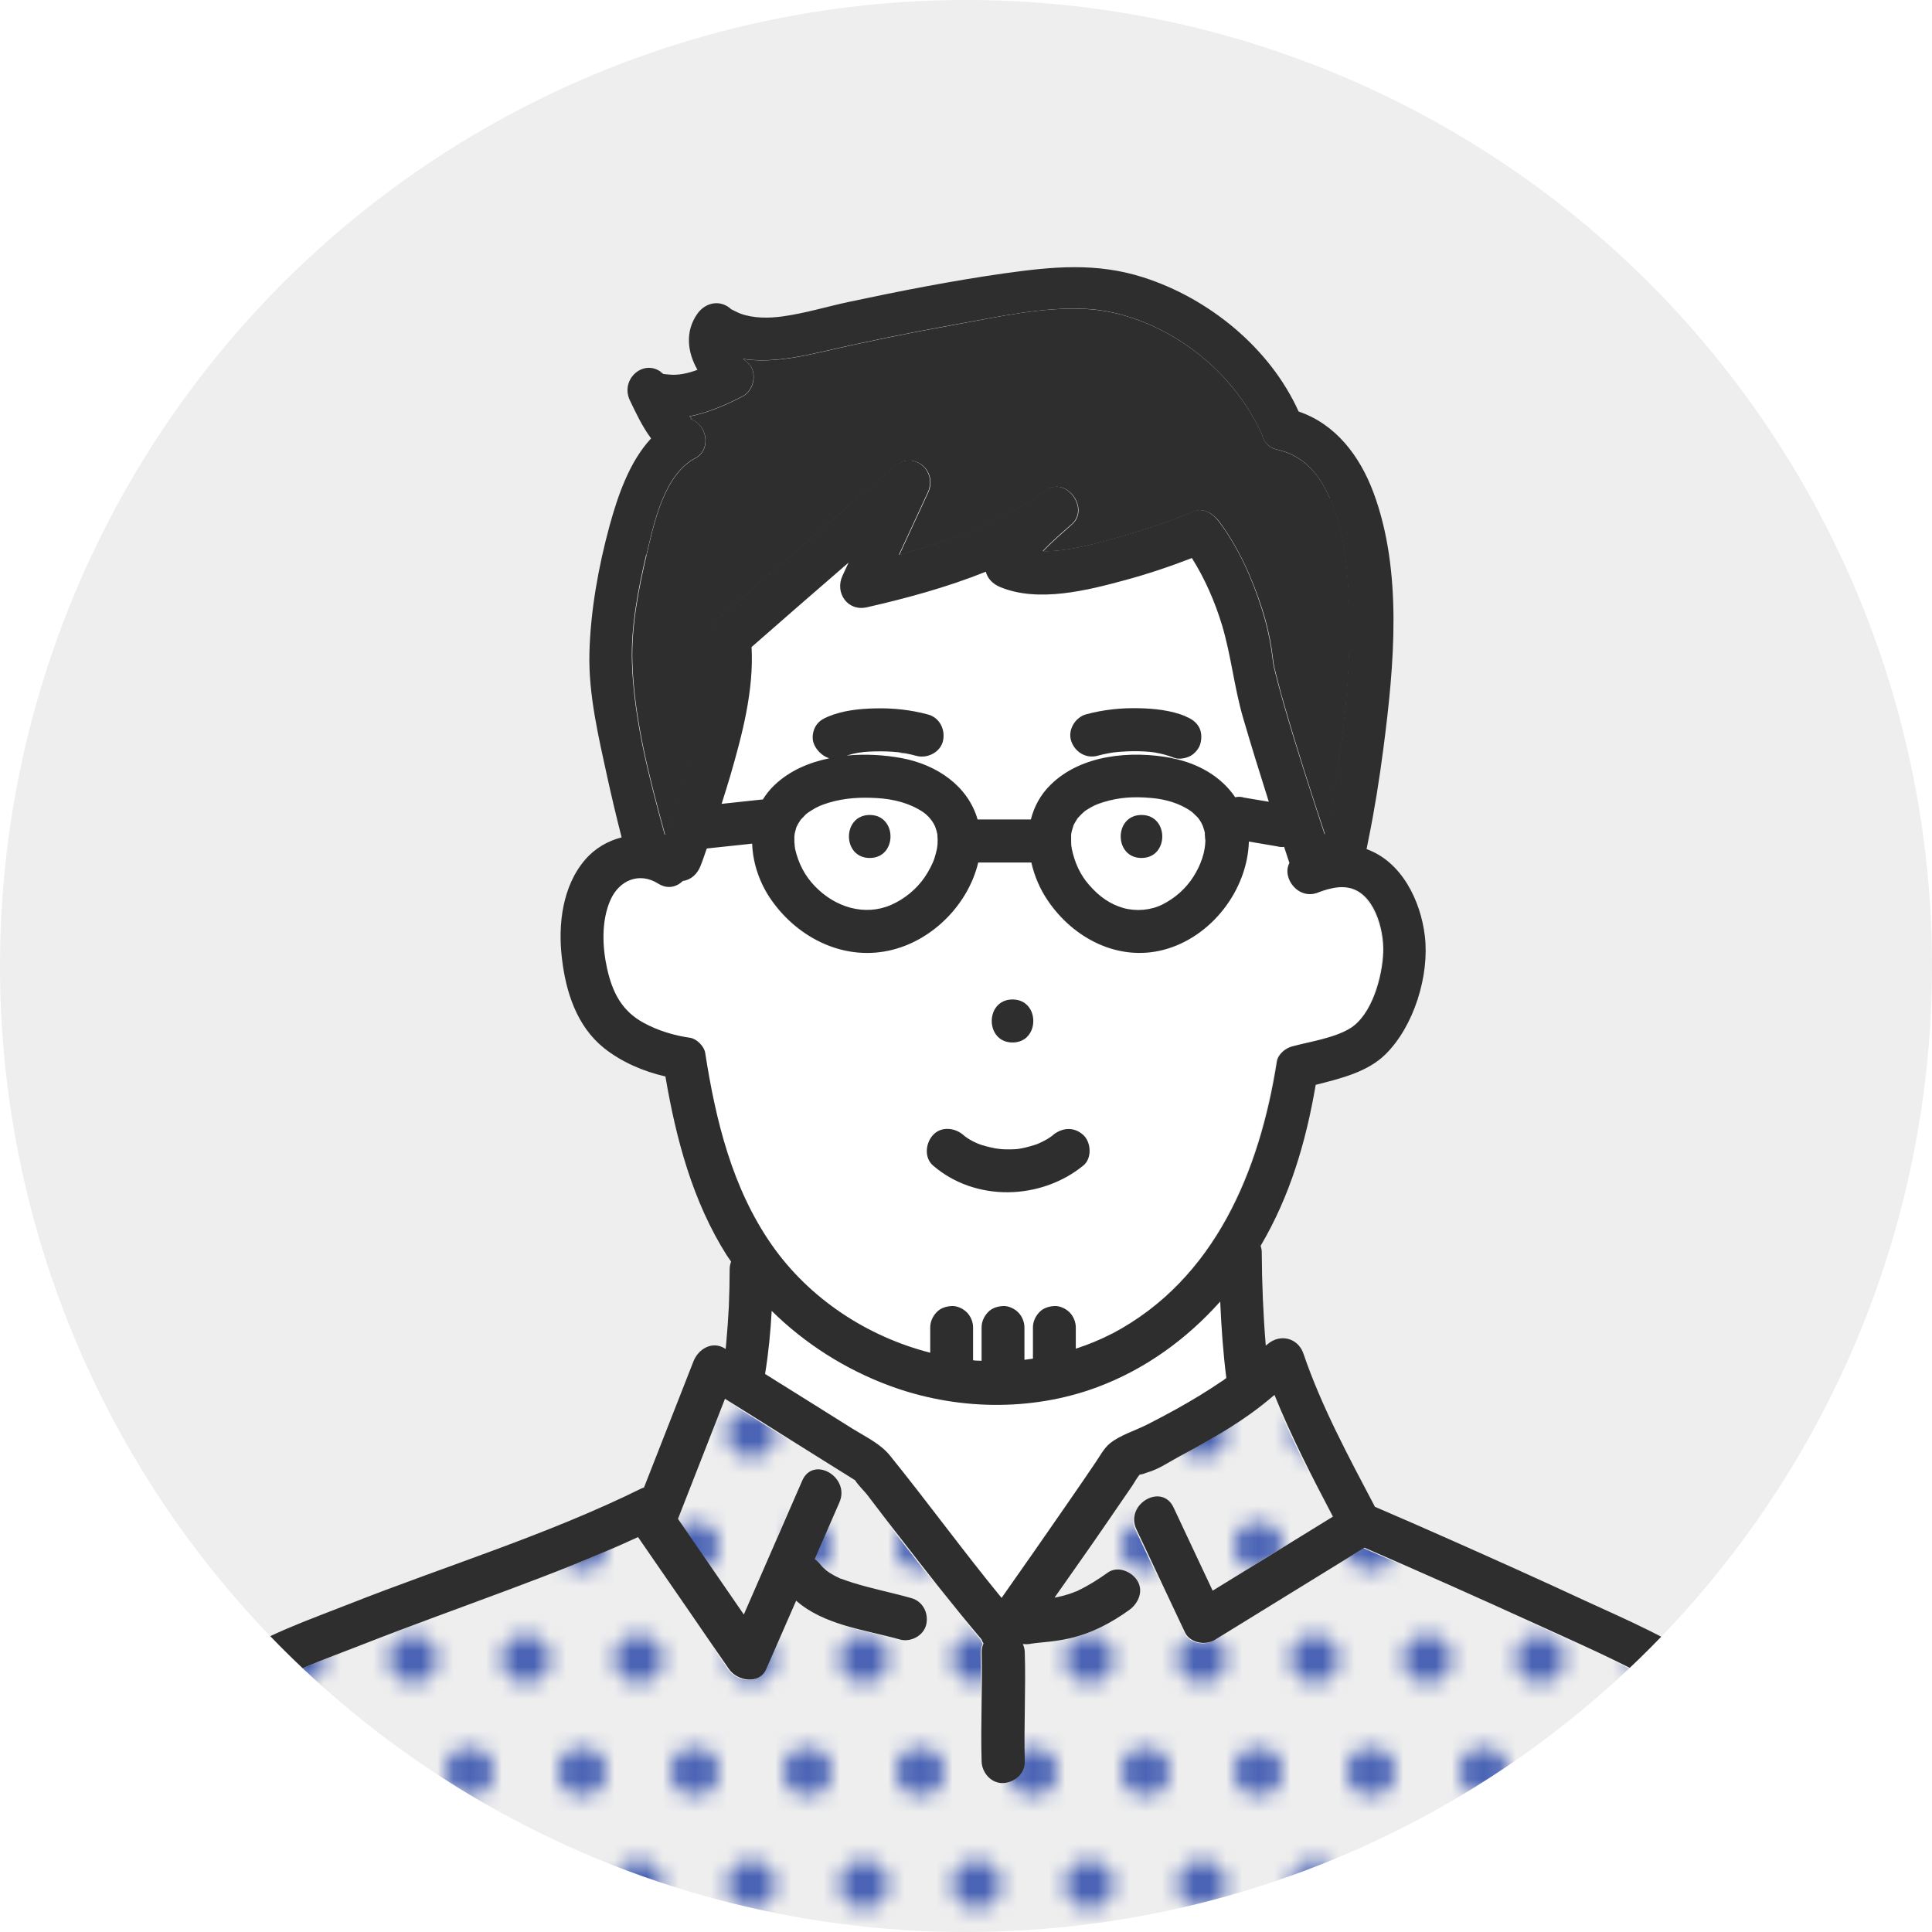 <?xml version="1.0" encoding="UTF-8"?>
<svg id="_レイヤー_1" data-name="レイヤー 1" xmlns="http://www.w3.org/2000/svg" version="1.1" xmlns:xlink="http://www.w3.org/1999/xlink" viewBox="0 0 120 120">
  <defs>
    <style>
      .cls-1 {
        fill: #eee;
      }

      .cls-1, .cls-2, .cls-3, .cls-4, .cls-5, .cls-6, .cls-7 {
        stroke-width: 0px;
      }

      .cls-2 {
        fill: none;
      }

      .cls-3 {
        fill: #33c8e7;
      }

      .cls-4 {
        fill: #2e2e2e;
      }

      .cls-5 {
        fill: #4b64b5;
      }

      .cls-8 {
        clip-path: url(#clippath);
      }

      .cls-6 {
        fill: url(#_新規パターン);
      }

      .cls-7 {
        fill: #fff;
      }
    </style>
    <clipPath id="clippath">
      <circle class="cls-2" cx="60" cy="60" r="60"/>
    </clipPath>
    <pattern id="_新規パターン" data-name="新規パターン" x="0" y="0" width="14" height="14" patternTransform="translate(-9.34 -1.97)" patternUnits="userSpaceOnUse" viewBox="0 0 14 14">
      <g>
        <rect class="cls-2" width="14" height="14"/>
        <circle class="cls-5" cx="10.5" cy="14" r="1.5"/>
        <circle class="cls-5" cx="3.5" cy="14" r="1.5"/>
        <circle class="cls-5" cx="14" cy="7" r="1.5"/>
        <circle class="cls-5" cx="7" cy="7" r="1.5"/>
        <circle class="cls-5" cx="0" cy="7" r="1.5"/>
        <circle class="cls-5" cx="10.5" cy="0" r="1.5"/>
        <circle class="cls-5" cx="3.5" cy="0" r="1.5"/>
      </g>
    </pattern>
  </defs>
  <circle class="cls-1" cx="60" cy="60" r="60"/>
  <g class="cls-8">
    <g>
      <path class="cls-3" d="M64.15,102.08s-.04,0-.07,0c.02,0,.04,0,.07,0Z"/>
      <polygon class="cls-3" points="41.21 23.24 41.22 23.24 41.21 23.24 41.21 23.24"/>
      <path class="cls-7" d="M83.68,55.14c-.43-.07-.85,0-1.26.11-.18.05-.35.11-.52.17-1.25.55-2.34-.87-1.84-1.81-.11-.33-.22-.67-.33-1-.14.02-.28.01-.42-.03-.12-.02-.23-.04-.35-.06-.47-.08-.95-.16-1.42-.24-.09,3.02-2.34,5.94-5.28,6.72-2.84.75-5.63-.71-7.21-3.06-.48-.71-.83-1.52-1.02-2.36h-3.3c-.62,2.55-2.74,4.75-5.28,5.41-2.94.77-5.87-.66-7.56-3.07-.72-1.02-1.15-2.27-1.2-3.51-.94.1-1.88.2-2.82.3-.13.35-.25.71-.38,1.06-.21.53-.6.89-1.11.96-.37.38-.94.53-1.53.16-1.18-.74-2.42-.21-2.96,1.01-.58,1.3-.51,2.93-.21,4.28.32,1.46.9,2.61,2.25,3.35.88.49,1.91.79,2.91.94.41.06.87.53.93.93.66,4.18,1.67,8.39,4.12,11.91,2.34,3.36,5.94,5.72,9.86,6.72v-1.57c0-.36.15-.68.39-.94.24-.26.6-.38.94-.39.33-.02.71.16.94.39.24.24.39.6.39.94v2.04c.18.02.36.02.53.03v-2.07c0-.36.15-.68.39-.94.24-.26.6-.38.94-.39.33-.02.71.16.94.39.24.24.39.6.39.94v2.01c.18-.02.36-.05.53-.07v-1.94c0-.36.15-.68.39-.94.24-.26.6-.38.94-.39.33-.02.71.16.94.39.24.24.39.6.39.94v1.32c.76-.25,1.51-.55,2.24-.93,6.39-3.37,9.15-10.13,10.22-16.9.07-.45.52-.82.93-.93,1.13-.32,2.57-.51,3.59-1.11,1.4-.83,2.04-3.26,2.09-4.76.05-1.39-.58-3.74-2.21-4ZM62.89,62.08c1.72,0,1.72,2.67,0,2.67s-1.72-2.67,0-2.67ZM67.29,72.4c-2.65,2.16-6.72,2.27-9.34,0-.56-.49-.46-1.39,0-1.89.51-.56,1.36-.46,1.89,0,.05.04.07.06.08.07.04.03.07.05.11.08.13.09.26.17.4.24.04.02.3.14.3.14.08.03.17.06.25.09.31.1.63.16.94.23-.28-.06.09,0,.13.01.16.01.33.02.49.03.17,0,.34,0,.51-.01.03,0,.15-.02.21-.02.32-.05.64-.13.95-.23.08-.03.16-.05.24-.08.04-.02.05-.02.07-.03-.02,0,.25-.12.29-.14.14-.07.28-.15.41-.24.06-.04.12-.08.18-.13,0,0,0,0,0,0,.58-.47,1.31-.53,1.89,0,.49.45.54,1.45,0,1.89Z"/>
      <path class="cls-7" d="M68.15,86.15c-4.11,1.53-8.8,1.43-12.9-.09-2.75-1.02-5.25-2.61-7.32-4.65-.07,1.32-.2,2.63-.41,3.92.25.16.5.31.75.47,1.56.98,3.12,1.96,4.68,2.93.79.5,1.73.93,2.32,1.66,2.36,2.91,4.56,5.95,6.94,8.85,1.37-1.94,2.74-3.89,4.08-5.85.59-.86,1.17-1.71,1.76-2.57.26-.39.52-.88.89-1.18.63-.51,1.59-.8,2.32-1.17.61-.31,1.21-.63,1.81-.96.98-.54,1.94-1.11,2.85-1.75.09-.06.16-.13.25-.19-.2-1.58-.31-3.16-.38-4.75-2.08,2.34-4.66,4.21-7.64,5.32Z"/>
      <path class="cls-7" d="M74.85,51.8c-.01-.07-.03-.13-.04-.2-.02-.09-.06-.19-.09-.28-.02-.03-.09-.19-.1-.21-.05-.09-.11-.18-.17-.26-.02-.02-.04-.05-.05-.06-.1-.11-.2-.2-.31-.3-.02-.02-.06-.05-.1-.08-.74-.52-1.64-.76-2.5-.83-1.09-.09-1.95-.04-2.94.26-.45.14-.63.22-1.09.51-.04.02-.05.03-.07.05-.08.07-.17.14-.24.22-.06.06-.11.12-.17.18-.02.02-.03.03-.04.04,0,0,0,.01-.01.02-.08.12-.15.24-.22.37,0,0-.01.03-.02.05-.07.18-.12.37-.15.56,0,.03,0,.06,0,.08,0,.14-.01.28,0,.42,0,.07,0,.14.01.21,0,.03.02.16.03.19.18.88.54,1.63,1.08,2.25.63.72,1.3,1.19,2.13,1.43.8.23,1.7.14,2.42-.22.81-.4,1.46-1,1.92-1.72.48-.74.74-1.54.75-2.28,0-.05-.04-.43-.02-.38ZM70.9,53.29c-1.72,0-1.72-2.67,0-2.67s1.72,2.67,0,2.67Z"/>
      <path class="cls-3" d="M41.16,23.2c-.05-.05-.11-.09-.16-.13,0,.01.08.1.16.13Z"/>
      <path class="cls-3" d="M41.21,23.24s-.02-.01-.02-.02c-.03,0-.02.01.02.02Z"/>
      <path class="cls-3" d="M41.16,23.2s.01,0,.02.01c0,0,0,0,0,0,0,0,0,0-.01-.01,0,0,0,0,0,0Z"/>
      <path class="cls-4" d="M82.6,30.95c-.68-1.57-1.67-2.65-3.27-3.02-.56-.13-.85-.5-.93-.92-.03-.07-.06-.14-.07-.16-.16-.33-.33-.66-.52-.98-.58-1-1.28-1.91-2.08-2.73-2.11-2.14-5.13-3.75-8.17-3.94-2.71-.17-5.56.48-8.2.96-2.85.51-5.68,1.09-8.5,1.74-1.44.33-3.15.64-4.7.4.09.07.18.14.26.21.66.53.44,1.73-.27,2.1-.89.47-2.1,1.02-3.32,1.26.12.11.23.21.03.16,1.07.3,1.36,1.89.32,2.44-1.94,1.02-2.57,4.08-3.02,6.01-.5,2.13-.95,4.45-.88,6.65.11,3.58,1.08,7.24,2.03,10.71.02,0,.04,0,.05.01.41-1.12.79-2.24,1.14-3.38.7-2.3,1.41-4.7,1.54-7.11.07-1.16-.27-2.12.67-2.98.77-.71,1.58-1.38,2.37-2.07,2.82-2.45,5.64-4.89,8.47-7.33,1.18-1.02,2.73.24,2.1,1.62-.6,1.29-1.19,2.58-1.79,3.87,3.23-.87,6.49-2.07,9.12-4.01,1.23-.9,2.73,1.1,1.62,2.1-.58.52-1.23,1.07-1.81,1.68,1.65.02,3.43-.51,4.88-.92,1.53-.44,3.05-.95,4.53-1.56.58-.24,1.19.19,1.51.61,1.2,1.6,2.07,3.54,2.68,5.43.26.81.46,1.63.59,2.47.05.32.08.64.13.96.01.07.04.21.05.25.18.73.37,1.47.58,2.19.79,2.74,1.66,5.45,2.56,8.15.02-.01.05-.02.07-.03.16-.74.3-1.49.43-2.24.73-4.16,1.2-8.44.98-12.66-.1-1.99-.36-4.1-1.16-5.94Z"/>
      <path class="cls-3" d="M78.37,26.94s-.02-.05,0,0h0Z"/>
      <path class="cls-3" d="M55.86,46.73c.06.02.27.03.08,0-.03,0-.05,0-.08,0Z"/>
      <path class="cls-7" d="M75.91,38.85c-.43-1.45-1.06-2.89-1.88-4.19-1.36.52-2.74.99-4.14,1.37-2.35.64-5.39,1.41-7.75.44-.49-.2-.81-.55-.91-.96-2.41.97-4.97,1.66-7.39,2.21-1.2.27-1.99-.91-1.51-1.96.13-.27.25-.54.38-.82-2.02,1.74-4.03,3.49-6.03,5.25.15,2.69-.58,5.44-1.32,7.99-.17.59-.36,1.17-.54,1.75.84-.09,1.68-.18,2.51-.27.02,0,.03,0,.05,0,.2-.33.44-.63.74-.91.93-.88,2.13-1.39,3.39-1.65-.45-.13-.84-.54-.98-.96-.1-.32-.03-.74.13-1.03.19-.33.46-.47.8-.61.9-.37,1.93-.48,2.89-.5,1.1-.03,2.23.09,3.29.38.72.2,1.09.94.93,1.64-.16.7-.97,1.12-1.64.93-.23-.06-.47-.12-.7-.16-.08-.01-.31-.01-.38-.06-.03,0-.06,0-.09-.01-.47-.05-.94-.06-1.41-.05-.24,0-.48.02-.72.04-.02,0-.09,0-.15.02-.06,0-.17.03-.21.03-.24.04-.47.1-.69.17,1.17-.11,2.35-.04,3.43.16,2.2.41,4.12,1.73,4.71,3.81h3.31c.2-.8.6-1.55,1.24-2.17,1.91-1.86,5-2.12,7.49-1.65,1.64.31,3.09,1.16,3.95,2.43,0,0,0,0,.01,0,.18-.04.35-.03.53.02.12.02.23.04.35.06.4.07.8.13,1.2.2-.56-1.73-1.1-3.47-1.6-5.22-.55-1.89-.74-3.85-1.3-5.73ZM74.57,46.14c-.07.32-.34.64-.61.8-.26.15-.73.26-1.03.13-.36-.15-.75-.25-1.14-.32-.04,0-.09-.01-.13-.02-.08,0-.15-.02-.23-.03-.23-.02-.45-.03-.68-.04-.49-.01-.97,0-1.46.06-.04,0-.08,0-.11.01-.12.02-.24.04-.35.06-.22.04-.44.09-.66.15-.72.2-1.42-.24-1.64-.93-.22-.69.26-1.46.93-1.64,1.06-.29,2.19-.41,3.29-.38.96.02,2,.13,2.89.5.34.14.6.3.8.61.2.3.21.69.13,1.03Z"/>
      <path class="cls-7" d="M58.17,51.57s-.08-.22-.08-.24c-.03-.05-.05-.11-.08-.16-.19-.33-.44-.58-.68-.74-.82-.55-1.82-.79-2.84-.86-1.05-.07-2-.01-2.98.28-.48.14-.7.23-1.14.51-.06.04-.12.08-.18.12-.03.02-.11.09-.14.11-.04.04-.29.31-.29.3-.07.09-.13.19-.18.28,0-.01-.09.18-.11.22-.02.07-.07.26-.1.38,0,.04-.02.15-.02.19,0,.12,0,.24,0,.36,0,.08,0,.15.02.23,0,.03.03.17.03.2.2.86.58,1.62,1.2,2.27,1.26,1.33,3.1,1.9,4.75,1.19.86-.37,1.61-1.01,2.09-1.72.26-.38.52-.86.61-1.18.16-.52.2-.67.2-1.13,0-.06-.02-.29-.02-.37-.02-.06-.06-.26-.06-.24ZM54.02,53.29c-1.72,0-1.72-2.67,0-2.67s1.72,2.67,0,2.67Z"/>
      <path class="cls-6" d="M102.92,104.56c-2.45-1.37-5.05-2.5-7.6-3.67-3.52-1.61-7.07-3.19-10.63-4.73-3.11,1.91-6.21,3.82-9.32,5.74-.57.35-1.52.16-1.83-.48-1.01-2.14-2.01-4.27-3.02-6.41-.73-1.55,1.57-2.9,2.31-1.35.81,1.72,1.62,3.44,2.43,5.17,2.49-1.53,4.98-3.07,7.47-4.6-1.3-2.46-2.59-4.97-3.63-7.56-.49.41-.98.8-1.5,1.18-.82.58-1.67,1.11-2.53,1.61-.6.35-1.21.68-1.82,1-.64.33-1.36.84-2.06,1.03,0,0-.37.15-.45.12-.19.2-.33.49-.48.71-.58.85-1.16,1.7-1.75,2.55-1.01,1.47-2.04,2.93-3.07,4.39.06-.01.11-.02.17-.03.24-.05.48-.12.72-.19.13-.04.26-.09.39-.14.06-.02.12-.06.18-.07-.01,0-.02,0-.03,0-.1.04-.27.07,0,0,0,0,0,0,.01,0,.66-.3,1.28-.69,1.86-1.12.61-.44,1.47-.08,1.83.48.42.65.09,1.42-.48,1.83-1.11.8-2.36,1.47-3.71,1.77-.53.12-1.07.18-1.6.24-.19.02-.38.04-.57.06-.05,0-.1.01-.15.02,0,0-.01,0-.02,0-.03,0-.06.01-.09.02-.17.03-.32.03-.48.01.07.16.11.34.12.52.06,2.26-.07,4.52,0,6.78.02.75-.63,1.3-1.34,1.34-.74.03-1.32-.64-1.34-1.34-.06-2.26.07-4.52,0-6.78,0-.2.04-.38.12-.55-.05-.08-.1-.17-.13-.26-1.77-2.1-3.47-4.27-5.15-6.44-.65-.84-1.3-1.69-1.95-2.54-.18-.23-.54-.58-.75-.9-.12-.07-.23-.15-.35-.22-.58-.36-1.15-.72-1.73-1.08-2-1.25-4-2.51-6-3.76-.97,2.49-1.95,4.97-2.92,7.46,1.36,1.98,2.73,3.96,4.09,5.94,1.21-2.77,2.42-5.55,3.63-8.32.69-1.57,2.99-.21,2.31,1.35-.51,1.18-1.03,2.35-1.54,3.53.14.1.26.21.36.34,0,0,0,0,0,0,.05.04.09.1.13.15.08.08.16.15.24.22.03.02.05.04.08.06.11.07.21.14.32.2.11.06.23.12.35.18.04.02.08.04.12.06,0,0,0,0,.02,0,.25.09.51.18.76.26,1.19.37,2.42.61,3.62.95.72.2,1.09.93.93,1.64-.16.7-.97,1.12-1.64.93-2.15-.61-4.72-.9-6.44-2.41-.62,1.42-1.24,2.83-1.86,4.25-.44,1-1.8.73-2.31,0-.83-1.21-1.66-2.42-2.5-3.63-.99-1.44-1.99-2.88-2.98-4.32-.06-.09-.11-.17-.17-.25-2.62,1.2-5.32,2.25-8.01,3.26-3.02,1.13-6.07,2.22-9.07,3.4-2.38.94-5.11,1.84-7.19,3.38-2.2,1.62-3.75,4.17-4.98,6.55-1.29,2.49-2.29,5.16-2.73,7.94h104.75c-.43-3.01-1.19-6-2.68-8.68-1.59-2.86-3.93-5.16-6.79-6.76Z"/>
      <path class="cls-4" d="M70.9,50.62c-1.72,0-1.72,2.67,0,2.67s1.72-2.67,0-2.67Z"/>
      <path class="cls-4" d="M54.02,50.62c-1.72,0-1.72,2.67,0,2.67s1.72-2.67,0-2.67Z"/>
      <path class="cls-4" d="M62.89,62.08c-1.72,0-1.72,2.67,0,2.67s1.72-2.67,0-2.67Z"/>
      <path class="cls-4" d="M65.4,70.51s0,0,0,0c-.06.04-.12.09-.18.13-.13.09-.27.17-.41.24-.04.02-.31.15-.29.14-.02,0-.03.01-.07.03-.08.03-.16.06-.24.08-.31.1-.63.18-.95.23-.06,0-.18.02-.21.02-.17.01-.34.01-.51.01-.16,0-.33-.01-.49-.03-.04,0-.42-.07-.13-.01-.32-.07-.63-.13-.94-.23-.09-.03-.17-.06-.25-.09,0,0-.27-.13-.3-.14-.14-.07-.27-.15-.4-.24-.04-.03-.07-.05-.11-.08,0,0-.03-.02-.08-.07-.53-.46-1.38-.56-1.89,0-.46.5-.56,1.4,0,1.89,2.63,2.27,6.69,2.16,9.34,0,.54-.44.49-1.43,0-1.89-.58-.53-1.31-.47-1.89,0Z"/>
      <path class="cls-4" d="M73.64,44.49c-.9-.37-1.93-.48-2.89-.5-1.1-.03-2.23.09-3.29.38-.67.18-1.15.96-.93,1.64.22.69.92,1.13,1.64.93.22-.06.44-.11.66-.15.12-.02.24-.04.35-.06.04,0,.08,0,.11-.01.48-.05.97-.07,1.46-.06.23,0,.45.02.68.04.08,0,.16.02.23.03.04,0,.09.01.13.02.39.07.77.17,1.14.32.3.12.77.02,1.03-.13.28-.16.54-.48.61-.8.08-.34.06-.73-.13-1.03-.2-.31-.46-.47-.8-.61Z"/>
      <path class="cls-4" d="M41.16,23.2s0,0,0,0c-.12-.11-.17-.14-.17-.13.05.04.11.08.16.13Z"/>
      <path class="cls-4" d="M41.18,23.22s.02.01.02.02c0,0,0,0,0,0,0,0-.01-.01-.02-.02,0,0,0,0,0,0Z"/>
      <path class="cls-4" d="M41.18,23.22s.01,0,.03,0c-.01,0-.03,0-.04,0,0,0,0,0,.01.01Z"/>
      <path class="cls-4" d="M106.44,103.67c-2.44-1.82-5.33-3.02-8.08-4.29-2.75-1.28-5.52-2.52-8.29-3.75-1.55-.69-3.11-1.37-4.67-2.04-1.62-3.08-3.32-6.22-4.44-9.51-.34-.99-1.45-1.26-2.23-.59-.04.03-.07.06-.11.09-.16-1.93-.24-3.87-.25-5.8,0-.14-.03-.27-.07-.4,1.83-3.1,2.82-6.48,3.42-10,1.54-.39,3.22-.79,4.34-1.9,1.77-1.75,2.73-4.9,2.44-7.34-.26-2.2-1.44-4.62-3.62-5.4.04-.19.07-.38.11-.56.39-1.9.69-3.81.94-5.73.66-5.1,1.21-10.96-.63-15.88-.85-2.26-2.34-4.23-4.64-5.01-1.79-3.96-5.58-7.03-9.64-8.33-2.93-.94-5.66-.67-8.65-.25-3.23.46-6.45,1.09-9.64,1.77-1.36.29-2.73.71-4.11.9-.86.12-1.8.13-2.63-.17-.18-.07-.32-.15-.51-.24-.02-.01-.04-.02-.06-.03,0,0,0,0,0,0-.67-.62-1.59-.44-2.1.27-.79,1.11-.62,2.41,0,3.49-.59.22-1.2.36-1.81.29-.04,0-.21-.02-.3-.03,0,0,0,0,0,0,0,0,0,0,0,0-.04,0-.06-.01-.02-.02,0,0-.01,0-.02-.01-.08-.03-.16-.11-.16-.13-1.11-.75-2.49.52-1.89,1.79.34.71.76,1.62,1.32,2.37-1.36,1.46-2.08,3.61-2.58,5.43-.69,2.53-1.18,5.26-1.25,7.88-.07,2.6.58,5.29,1.13,7.82.27,1.22.56,2.44.87,3.65-.85.22-1.65.67-2.26,1.38-1.42,1.64-1.7,4.04-1.45,6.12.24,2.09.92,4.23,2.62,5.59,1.08.86,2.44,1.45,3.81,1.76.66,3.88,1.69,7.76,3.81,11.11.09.13.18.26.27.39-.05.14-.09.3-.09.46,0,.77-.02,1.55-.05,2.32-.04.75-.09,1.49-.16,2.24-.01.14-.03.27-.04.41-.01,0-.03-.02-.04-.03-.8-.5-1.66.03-1.96.8-1.02,2.61-2.05,5.22-3.07,7.83-.05.02-.09.03-.14.05-5.84,2.89-12.12,4.8-18.18,7.19-2.53,1-5.33,1.95-7.57,3.51-2.4,1.67-4.17,4.19-5.57,6.71-1.66,2.97-3,6.27-3.51,9.65-.03.18-.02.35.02.5h2.6c.45-2.77,1.45-5.45,2.73-7.94,1.23-2.38,2.78-4.93,4.98-6.55,2.08-1.53,4.8-2.44,7.19-3.38,3.01-1.18,6.05-2.27,9.07-3.4,2.7-1.01,5.39-2.05,8.01-3.26.06.08.11.16.17.25.99,1.44,1.99,2.88,2.98,4.32.83,1.21,1.66,2.42,2.5,3.63.5.73,1.87,1,2.31,0,.62-1.42,1.24-2.83,1.86-4.25,1.72,1.52,4.29,1.81,6.44,2.41.67.19,1.48-.23,1.64-.93.16-.71-.21-1.44-.93-1.64-1.2-.34-2.43-.58-3.62-.95-.26-.08-.51-.17-.76-.26,0,0,0,0-.02,0-.04-.02-.08-.04-.12-.06-.12-.06-.24-.11-.35-.18-.11-.06-.22-.13-.32-.2-.03-.02-.05-.04-.08-.06-.08-.08-.16-.14-.24-.22-.05-.05-.08-.1-.13-.15,0,0,0,0,0,0-.1-.13-.23-.25-.36-.34.51-1.18,1.03-2.35,1.54-3.53.68-1.56-1.62-2.92-2.31-1.35-1.21,2.77-2.42,5.55-3.63,8.32-1.36-1.98-2.73-3.96-4.09-5.94.97-2.49,1.95-4.97,2.92-7.46,2,1.25,4,2.51,6,3.76.58.36,1.15.72,1.73,1.08.11.07.23.15.35.22.2.32.57.67.75.9.65.85,1.29,1.7,1.95,2.54,1.68,2.17,3.38,4.34,5.15,6.44.03.09.08.18.13.26-.08.17-.12.35-.12.55.06,2.26-.07,4.52,0,6.78.02.7.6,1.37,1.34,1.34.71-.03,1.36-.59,1.34-1.34-.06-2.26.07-4.52,0-6.78,0-.18-.05-.35-.12-.52.15.02.31.02.48-.01.03,0,.06-.01.09-.02,0,0,0,0,.02,0,.05,0,.1-.01.15-.02.19-.02.38-.04.57-.06.54-.05,1.08-.12,1.6-.24,1.35-.3,2.6-.97,3.71-1.77.56-.41.9-1.18.48-1.83-.36-.56-1.22-.92-1.83-.48-.59.42-1.2.81-1.86,1.12,0,0,0,0-.01,0,.01,0,.02,0,.03,0-.06.02-.12.05-.18.07-.13.05-.26.1-.39.14-.24.08-.48.14-.72.19-.06.01-.11.02-.17.03,1.02-1.46,2.06-2.92,3.07-4.39.58-.85,1.17-1.7,1.75-2.55.15-.22.3-.52.48-.71.08.03.45-.12.45-.12.7-.19,1.42-.69,2.06-1.03.61-.32,1.22-.65,1.82-1,.87-.5,1.72-1.03,2.53-1.61.52-.37,1.02-.77,1.5-1.18,1.04,2.58,2.34,5.1,3.63,7.56-2.49,1.53-4.98,3.07-7.47,4.6-.81-1.72-1.62-3.44-2.43-5.17-.73-1.55-3.03-.2-2.31,1.35,1.01,2.14,2.01,4.27,3.02,6.41.3.64,1.25.83,1.83.48,3.11-1.91,6.21-3.82,9.32-5.74,3.56,1.54,7.1,3.12,10.63,4.73,2.55,1.17,5.16,2.29,7.6,3.67,2.85,1.6,5.19,3.9,6.79,6.76,1.49,2.68,2.24,5.67,2.68,8.68h2.59c.03-.16.05-.32.02-.5-.87-6.21-3.4-12-8.54-15.83ZM78.37,26.94s-.02-.04-.01-.03c0,0,0,0,.01.03ZM40.15,34.47c.45-1.93,1.08-4.99,3.02-6.01,1.04-.55.75-2.14-.32-2.44.2.06.09-.04-.03-.16,1.22-.24,2.42-.79,3.32-1.26.71-.37.93-1.57.27-2.1-.08-.07-.17-.14-.26-.21,1.56.24,3.26-.07,4.7-.4,2.82-.65,5.66-1.23,8.5-1.74,2.65-.47,5.5-1.12,8.2-.96,3.04.19,6.06,1.8,8.17,3.94.81.82,1.5,1.73,2.08,2.73.19.32.35.64.52.98.01.02.04.1.07.16.08.42.37.79.93.92,1.6.36,2.59,1.45,3.27,3.02.8,1.84,1.06,3.94,1.16,5.94.22,4.23-.24,8.5-.98,12.66-.13.75-.27,1.49-.43,2.24-.02.01-.05.02-.07.03-.89-2.7-1.77-5.41-2.56-8.15-.21-.73-.4-1.46-.58-2.19-.01-.04-.04-.18-.05-.25-.04-.32-.08-.64-.13-.96-.13-.84-.33-1.66-.59-2.47-.6-1.89-1.47-3.84-2.68-5.43-.32-.43-.93-.85-1.51-.61-1.47.61-2.99,1.12-4.53,1.56-1.45.41-3.23.95-4.88.92.57-.61,1.23-1.17,1.81-1.68,1.11-.99-.38-3-1.62-2.1-2.63,1.93-5.9,3.13-9.12,4.01.6-1.29,1.19-2.58,1.79-3.87.63-1.37-.91-2.64-2.1-1.62-2.83,2.44-5.65,4.88-8.47,7.33-.79.69-1.6,1.36-2.37,2.07-.94.86-.61,1.82-.67,2.98-.14,2.41-.84,4.81-1.54,7.11-.35,1.14-.73,2.26-1.14,3.38-.02,0-.04,0-.05-.01-.95-3.47-1.92-7.13-2.03-10.71-.07-2.2.38-4.52.88-6.65ZM74.87,52.18c-.01.74-.27,1.53-.75,2.28-.46.72-1.11,1.31-1.92,1.72-.72.36-1.62.44-2.42.22-.84-.24-1.5-.71-2.13-1.43-.54-.61-.9-1.37-1.08-2.25,0-.04-.02-.16-.03-.19,0-.07-.01-.14-.01-.21,0-.14,0-.28,0-.42,0-.01,0-.05,0-.08.03-.19.09-.38.15-.56,0-.02.02-.04.02-.05.07-.12.14-.25.22-.37,0-.01,0-.01.01-.02.01-.01.02-.02.04-.04.06-.06.11-.12.17-.18.08-.08.16-.15.24-.22.02-.01.03-.02.07-.05.46-.29.64-.37,1.09-.51.98-.3,1.85-.35,2.94-.26.86.07,1.76.31,2.5.83.04.03.08.06.1.08.11.1.21.2.31.3.01.01.03.04.05.06.06.08.12.17.17.26.01.02.08.18.1.21.03.09.06.18.09.28.02.06.03.13.04.2-.02-.04.02.34.02.38ZM72.76,47.08c-2.49-.47-5.58-.22-7.49,1.65-.64.62-1.04,1.37-1.24,2.17h-3.31c-.6-2.08-2.52-3.4-4.71-3.81-1.08-.2-2.26-.27-3.43-.16.23-.07.46-.13.69-.17.03,0,.15-.02.21-.03.06,0,.13-.01.15-.02.24-.02.48-.04.72-.04.47-.01.94,0,1.41.05.03,0,.06,0,.09.01.06.05.3.04.38.06.24.04.47.1.7.16.67.18,1.48-.23,1.64-.93.16-.7-.21-1.45-.93-1.64-1.06-.29-2.19-.41-3.29-.38-.96.02-2,.13-2.89.5-.34.14-.61.29-.8.61-.17.29-.24.71-.13,1.03.14.42.53.82.98.96-1.27.26-2.46.77-3.39,1.65-.3.28-.54.59-.74.91-.02,0-.03,0-.05,0-.84.09-1.68.18-2.51.27.18-.58.37-1.16.54-1.75.74-2.55,1.47-5.3,1.32-7.99,2-1.76,4.01-3.5,6.03-5.25-.13.27-.25.54-.38.82-.49,1.05.31,2.23,1.51,1.96,2.42-.55,4.98-1.24,7.39-2.21.11.42.42.76.91.96,2.36.97,5.4.2,7.75-.44,1.4-.38,2.78-.84,4.14-1.37.82,1.3,1.44,2.74,1.88,4.19.56,1.88.75,3.84,1.3,5.73.51,1.75,1.05,3.48,1.6,5.22-.4-.07-.8-.13-1.2-.2-.12-.02-.23-.04-.35-.06-.18-.06-.35-.06-.53-.02,0,0,0,0-.01,0-.86-1.28-2.31-2.12-3.95-2.43ZM58.24,52.18c0,.46-.05.61-.2,1.13-.1.32-.35.8-.61,1.18-.48.71-1.24,1.35-2.09,1.72-1.65.71-3.49.14-4.75-1.19-.62-.65-1-1.41-1.2-2.27,0-.03-.03-.16-.03-.2,0-.08-.01-.15-.02-.23,0-.12,0-.24,0-.36,0-.04.02-.15.02-.19.03-.13.08-.32.1-.38.02-.04.12-.24.11-.22.06-.1.12-.19.18-.28,0,.01.25-.25.29-.3.02-.02.11-.09.14-.11.06-.04.12-.08.18-.12.44-.28.66-.36,1.14-.51.98-.29,1.93-.34,2.98-.28,1.02.06,2.01.31,2.84.86.24.16.49.41.68.74.03.05.06.11.08.16,0,.02.08.23.08.24,0-.02.04.18.06.24,0,.08.02.31.02.37ZM55.86,46.73s.05,0,.08,0c.19.02-.02.02-.08,0ZM64.08,102.09s.04,0,.07,0c-.02,0-.04,0-.07,0ZM75.92,85.77c-.92.63-1.88,1.21-2.85,1.75-.6.33-1.2.65-1.81.96-.73.37-1.69.66-2.32,1.17-.37.3-.62.79-.89,1.18-.58.86-1.17,1.72-1.76,2.57-1.35,1.96-2.71,3.9-4.08,5.85-2.38-2.9-4.58-5.93-6.94-8.85-.59-.73-1.53-1.17-2.32-1.66-1.56-.98-3.12-1.96-4.68-2.93-.25-.16-.5-.31-.75-.47.21-1.3.34-2.61.41-3.92,2.07,2.04,4.57,3.63,7.32,4.65,4.1,1.52,8.79,1.62,12.9.09,2.98-1.11,5.55-2.98,7.64-5.32.07,1.59.18,3.18.38,4.75-.09.06-.16.13-.25.19ZM69.06,82.84c-.73.38-1.48.68-2.24.93v-1.32c0-.34-.15-.7-.39-.94-.23-.23-.61-.41-.94-.39-.35.02-.7.13-.94.39-.24.26-.39.58-.39.94v1.94c-.18.02-.36.05-.53.07v-2.01c0-.34-.15-.7-.39-.94-.23-.23-.61-.41-.94-.39-.35.02-.7.13-.94.39-.24.26-.39.58-.39.94v2.07c-.18-.01-.36,0-.53-.03v-2.04c0-.34-.15-.7-.39-.94-.23-.23-.61-.41-.94-.39-.35.02-.7.13-.94.39-.24.26-.39.58-.39.94v1.57c-3.92-1-7.52-3.36-9.86-6.72-2.45-3.52-3.47-7.73-4.12-11.91-.06-.4-.53-.87-.93-.93-1-.14-2.02-.45-2.91-.94-1.35-.74-1.92-1.89-2.25-3.35-.3-1.35-.37-2.98.21-4.28.54-1.21,1.78-1.75,2.96-1.01.59.37,1.15.21,1.53-.16.51-.07.91-.43,1.11-.96.14-.35.25-.7.38-1.06.94-.1,1.88-.2,2.82-.3.04,1.24.48,2.49,1.2,3.51,1.69,2.41,4.62,3.84,7.56,3.07,2.54-.66,4.67-2.86,5.28-5.41h3.3c.19.84.54,1.66,1.02,2.36,1.58,2.34,4.37,3.81,7.21,3.06,2.94-.78,5.19-3.69,5.28-6.72.47.08.95.16,1.42.24.12.02.23.04.35.06.14.04.28.05.42.03.11.33.22.67.33,1-.5.94.59,2.37,1.84,1.81.17-.06.34-.12.52-.17.41-.11.83-.18,1.26-.11,1.64.26,2.26,2.6,2.21,4-.05,1.5-.69,3.93-2.09,4.76-1.01.6-2.45.8-3.59,1.11-.41.11-.86.49-.93.93-1.06,6.77-3.83,13.53-10.22,16.9Z"/>
      <path class="cls-4" d="M66.86,98.83c-.27.07-.1.04,0,0h0Z"/>
    </g>
  </g>
</svg>